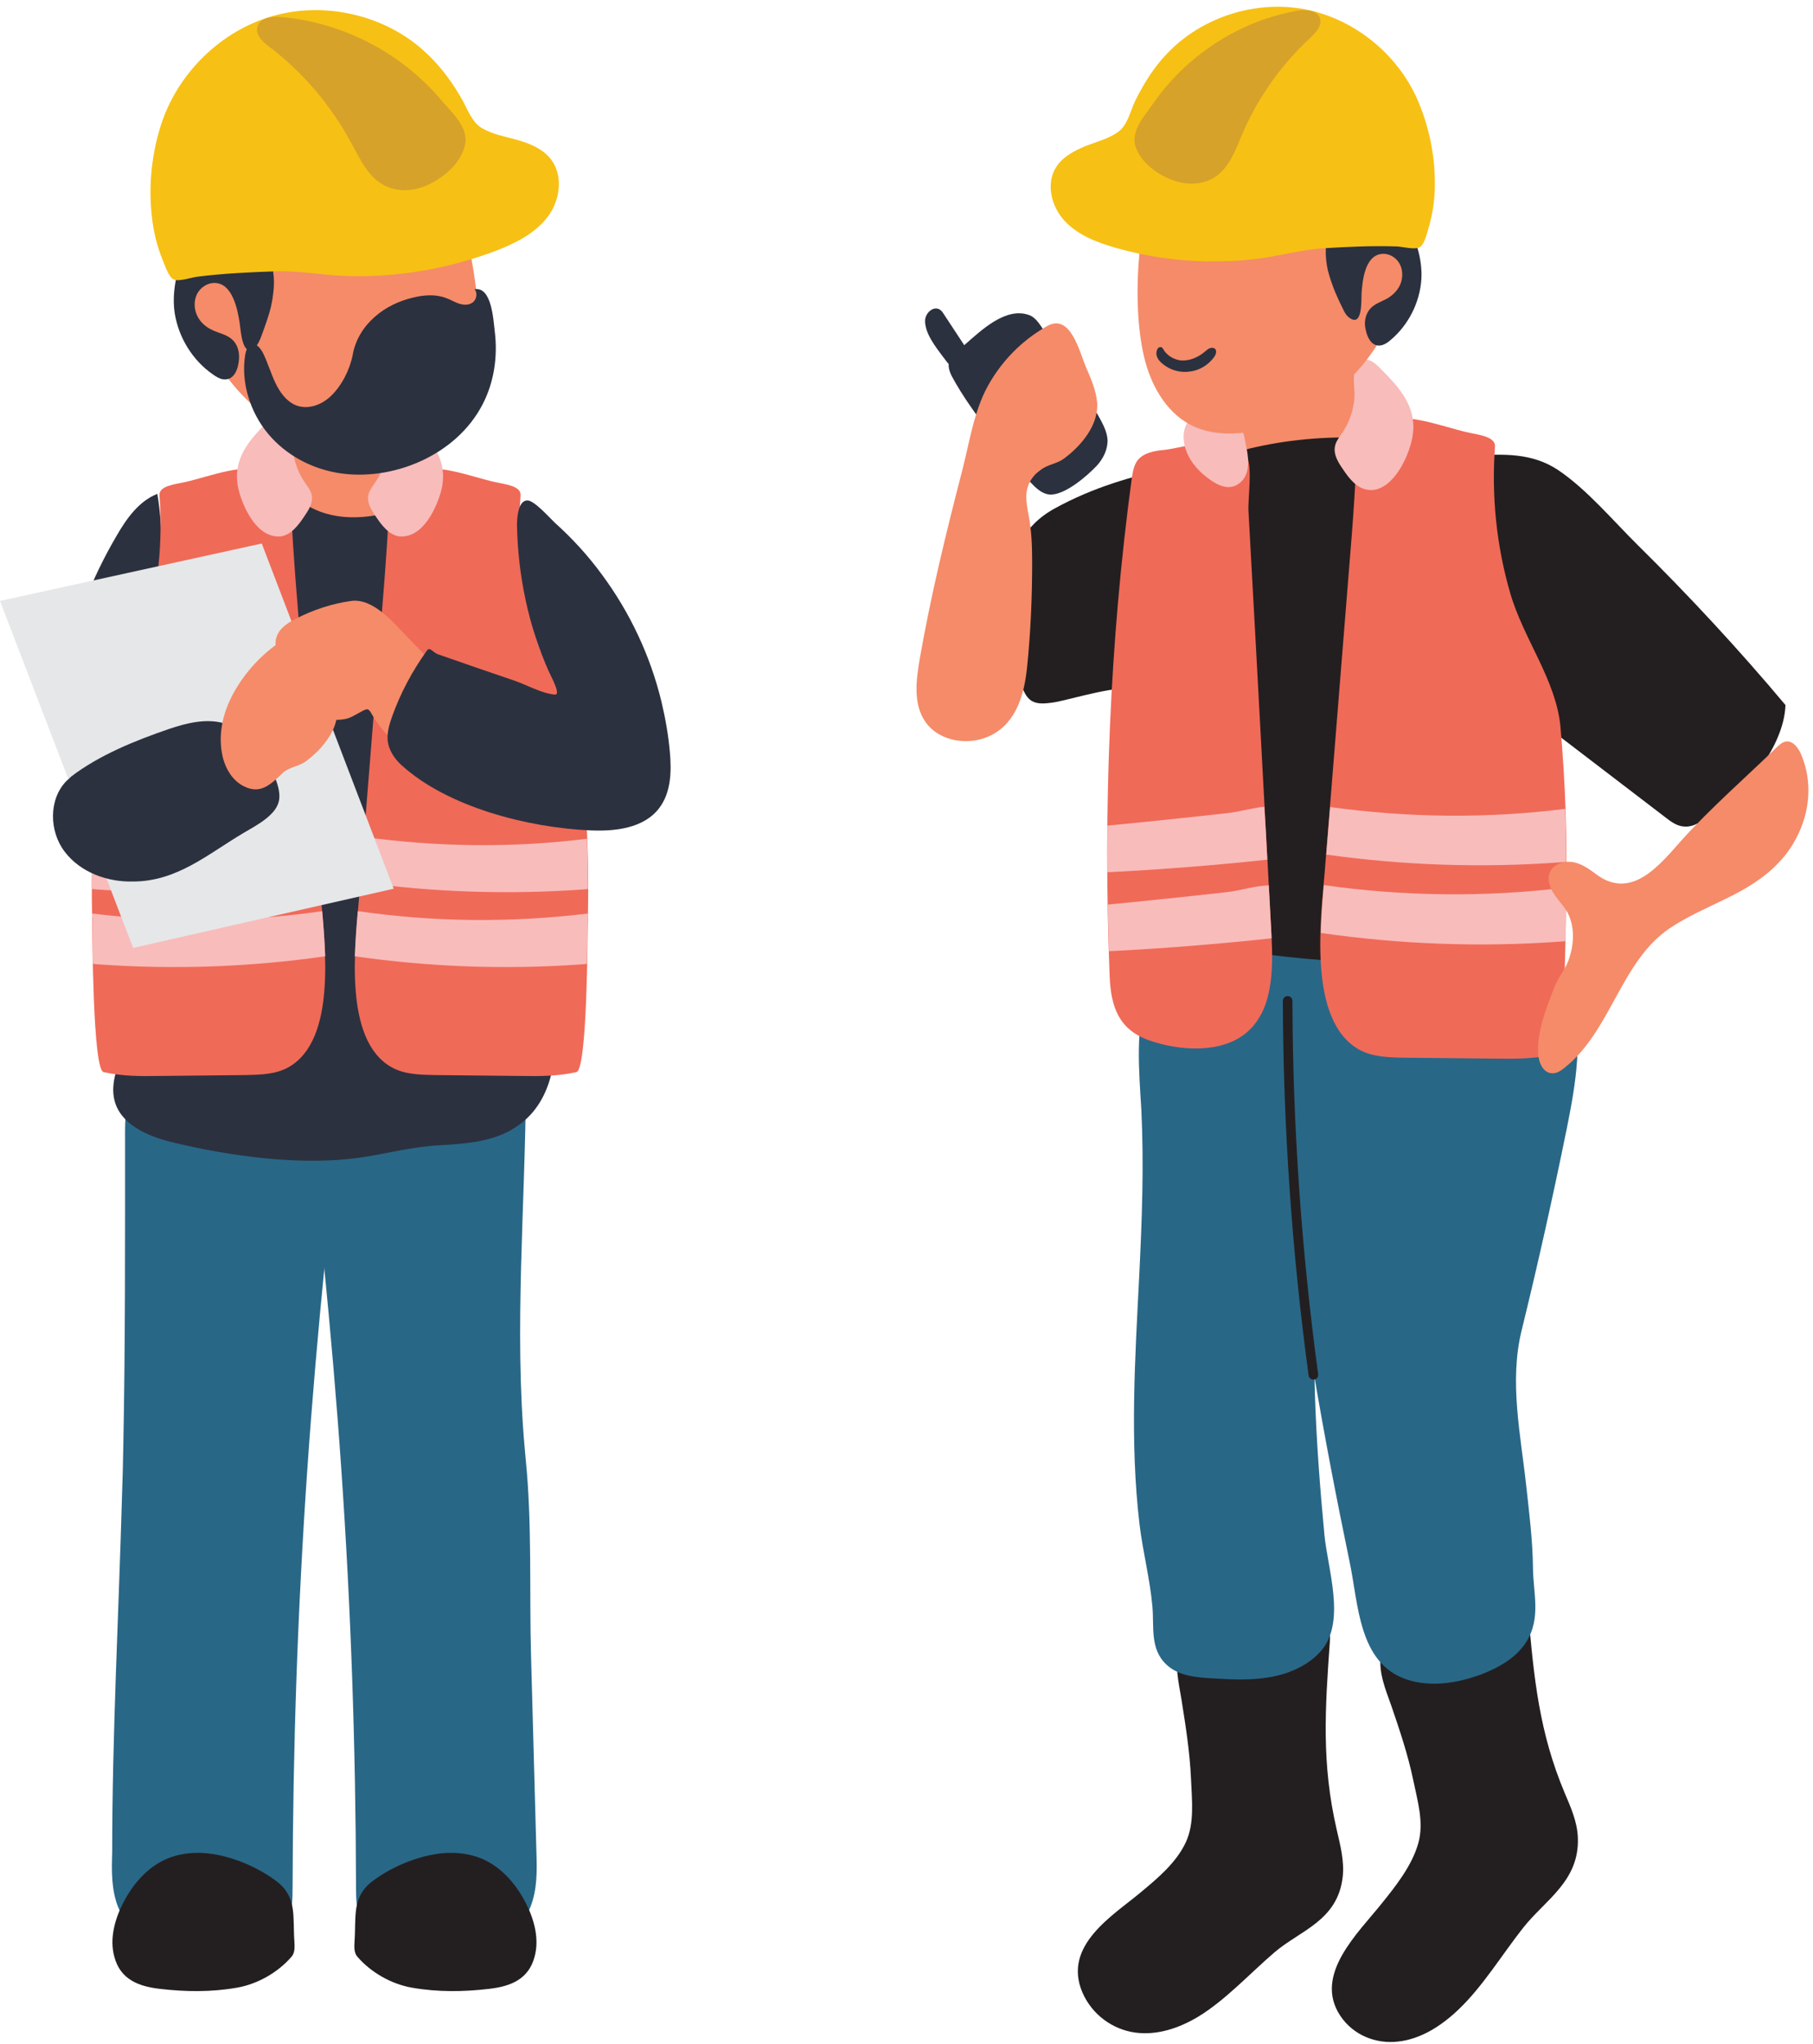 <?xml version="1.0" encoding="UTF-8"?>
<!DOCTYPE svg PUBLIC '-//W3C//DTD SVG 1.0//EN'
          'http://www.w3.org/TR/2001/REC-SVG-20010904/DTD/svg10.dtd'>
<svg height="683.4" preserveAspectRatio="xMidYMid meet" version="1.0" viewBox="0.0 -2.3 606.0 683.4" width="606.0" xmlns="http://www.w3.org/2000/svg" xmlns:xlink="http://www.w3.org/1999/xlink" zoomAndPan="magnify"
><g
  ><g
    ><g id="change1_8"
      ><path d="M367.3,137c-3.5-6.3-7.2-12.4-11.2-18.4c-2-3.1-4.2-6.1-6.3-9.1c-1.6-2.2-3.2-5.6-5.9-6.5 c-7.7-2.7-15.7,4.9-21.6,10.1c-2.4-3.6-4.7-7.2-7.1-10.8c-2.2-3.4-6.1-0.3-6,2.8c0,0.4,0,0.7,0.1,1.1c0.6,4.4,4.8,9.2,7.2,12.5 c0.2,0.2,0.4,0.5,0.6,0.7c-0.1,1.4,0.4,2.8,1,4c3.8,7.1,8.7,13.6,13.5,20.1c3.9,5.3,8.2,10.5,12.7,15.3c1.8,1.9,3.8,3.9,6.3,4.2 c5,0.6,12.8-6.2,16-9.6c2.2-2.4,3.7-5.5,3.6-8.7C370,141.9,368.6,139.4,367.3,137z" fill="#2c313f"
      /></g
      ><g id="change2_3"
      ><path d="M502.9,529.6c2.2-0.3,4.7-0.3,6.3,1.5c1.2,1.4,1.4,3.5,1.6,5.5c1.9,22.2,3.7,40.3,12.2,60.5 c2,4.7,4.2,9.6,4.4,14.9c0.6,14.6-11,20.9-18.3,30.2c-7.1,9-13.6,19.8-21.8,27.5c-5.8,5.5-12.6,9.7-19.9,10.5 c-7.3,0.9-15-2-19.4-8.6c-9.1-13.7,6-27.7,13.8-37.5c4.6-5.7,10.2-12.7,12.3-20.3c1.9-6.9-0.3-14.1-1.7-20.9 c-1.8-8.7-4.6-16.9-7.4-25.1c-1.8-5.1-4.2-10.7-3.5-16.5c0.9-6.6,6.1-8.7,10.8-11.4C481.8,534.4,492.2,530.9,502.9,529.6z" fill="#231f20"
      /></g
      ><g id="change2_5"
      ><path d="M437.9,537.8c2.2,0.3,4.7,0.9,5.9,3.1c0.9,1.7,0.8,3.8,0.7,5.8c-1.6,22.3-2.8,40.6,2.3,62.7 c1.2,5.2,2.6,10.5,2,15.8c-1.7,14.6-14.1,17.8-22.7,25.1c-8.3,7.1-16.4,16-25.6,21.6c-6.5,3.9-13.8,6.3-21.1,5.3 s-14.3-5.8-17.6-13.4c-6.7-15.7,10.2-25.7,19.4-33.4c5.4-4.5,12-9.9,15.2-16.9c2.9-6.3,2-13.9,1.7-21.1c-0.4-9-1.8-17.8-3.2-26.6 c-0.9-5.5-2.4-11.6-0.8-17.1c1.9-6.3,7.3-7.1,12.3-8.5C416.5,537.2,427.3,536.3,437.9,537.8z" fill="#231f20"
      /></g
      ><g id="change3_3"
      ><path d="M458.9,140.3c1.5,3.3,3.3,6.8,2.4,10.2c-1.1,4.2-5.6,6.5-9.7,8c-6.9,2.5-14,4.1-21.2,5 c-3.9,0.5-8.3,0.6-11.3-2c-3.2-2.7-3.5-7.4-3.6-11.6c-0.2-8.3-0.2-16.6,1.7-24.7c1.9-8.1,5.8-15.9,12.3-21 c5.4-4.3,22.9-10.2,23.7,0.4c0.5,5.9-0.5,11.7,0.4,17.7C454.5,128.6,456.3,134.7,458.9,140.3z" fill="#f58b69"
      /></g
      ><g id="change4_2"
      ><path d="M380.8,424c-1.4,27.8-3.2,55.5,0.1,83.4c1.1,9.1,3.5,18.3,4.3,27.4c0.6,6.8-0.9,14.2,4.7,19.4 c4,3.8,10,4.3,15.5,4.6c6.5,0.4,13.2,0.7,19.6-0.5c6.4-1.2,12.8-4.1,16.9-9.1c7.9-9.7,1.9-27,0.8-38.3 c-1.5-15.8-2.7-31.6-3.2-47.5c-0.9-31.6,0.9-63.4,8.4-94.2c3.4-14.1,6.5-28.9,3.1-43c-8.9-36.9-57.1-29.1-67.4,2.5 c-4.2,12.8-2.9,26.7-2.1,40.1C382.4,387.3,381.7,405.7,380.8,424z" fill="#296787"
      /></g
      ><g id="change4_3"
      ><path d="M520.4,319.9c1.8,2.8,3.3,6,4.5,9.6c4.6,14.6,1.8,30.5-1.2,45.5c-4.6,22.6-9.6,45.1-15.1,67.5 c-4.2,17.2-0.3,34.8,1.6,52.4c1,9.1,2.1,17.9,2.2,27c0.1,8.5,2.7,16.6-2.1,24.5c-3.4,5.5-9.3,8.8-15.3,11.1 c-7.9,2.9-16.7,4.3-24.7,1.7c-16.3-5.4-16.2-25.3-19.2-39.4c-4.4-21.2-8.5-42.5-12.1-63.9c-6.9-40.5-8.4-83-8.7-124.4 c0-5.5,0-11.4,2.7-16.2c4.3-7.7,13.9-10.5,22.5-12.6C477.5,297.1,507.2,299.4,520.4,319.9z" fill="#296787"
      /></g
      ><g id="change2_2"
      ><path d="M391,154.1c-12.9,3-25.4,6.4-38.5,13.6c-21.1,11.6-16.7,37.9-11.2,58.3c0.6,2.3,1.5,4.7,3.5,6 c2,1.2,4.5,0.9,6.9,0.6c6.2-0.9,23.4-6.7,28.9-4.1c6.3,3,4.8,13.3,5.5,18.9c0.7,5.5,6.8,64.5,8,64.5c31.8,6.6,64.5,9.1,96.9,7.3 c5.8-0.3,12.3-1.1,16.2-5.4c3.6-3.9,4.1-9.6,4.4-14.9c1.2-18.6,3.8-40,5-58.6c13.3,10.2,26.7,20.4,40,30.6 c1.8,1.4,3.8,2.9,6.1,3.1c3.4,0.4,6.5-1.9,9.1-4c5.7-4.6,11.5-9.3,16.1-15.1c4.6-5.8,8.7-14.2,8.9-21.5 c-15.6-18.6-32.1-36.4-49.4-53.5c-8.3-8.2-16.9-18.5-26.5-25c-8.8-5.9-18.5-5.5-29.2-4.8c-24.4-7.4-51.9-8.3-76.6-1.8 C406.8,150.7,398.8,152.3,391,154.1z" fill="#231f20"
      /></g
      ><g id="change5_2"
      ><path d="M453.4,151.3c-0.4,8.5-0.9,17.1-1.6,25.7c-3,37.4-6,74.8-9,112.1c-1.3,15.8-5.8,49.8,11.5,59.5 c4.5,2.5,9.9,2.6,15.1,2.7c10.2,0.1,20.4,0.2,30.6,0.3c6.5,0.1,13.2,0.1,19.5-1.4c3.8-0.9,3.9-48.6,4-54 c0.4-18.5-0.3-37-1.9-55.4c-1.4-15.7-12.3-29.3-16.8-44.8c-4.6-15.8-6.3-32.5-5.1-48.9c0.3-3.5-5.5-4-8.9-4.8 c-9.1-2-21.5-7.4-31-3.5c-6,2.5-6.3,5.7-6.5,11C453.5,150.4,453.5,150.9,453.4,151.3z" fill="#f06a58"
      /></g
      ><g id="change5_4"
      ><path d="M389.2,148.1c-3.2,0.3-6.8,0.9-8.9,3.4c-1.3,1.7-1.7,4-2,6.1c-7.4,54.6-9.6,111.3-7.4,166.4 c0.4,10.2,3,17.9,13.2,21.5c9.7,3.4,23.6,4.6,32.2-2.3c9.2-7.4,9.3-21.1,8.7-32.8c-1.7-31.5-3.4-63.1-5.1-94.6 c-0.9-15.8-1.7-31.5-2.6-47.3c-0.2-4.5,1.4-14.5-0.6-18.5C412.5,141.6,395.9,147.4,389.2,148.1z" fill="#f06a58"
      /></g
      ><g id="change3_5"
      ><path d="M344.7,158c-2.4,3.7-1.7,7.7-0.9,11.8c1,5.3,1.2,10.4,1.2,15.9c0,11.7-0.5,23.4-1.7,35.1 c-0.9,8.7-3.4,18.2-11.8,22.6c-7.3,3.8-17.5,2.4-22.2-4.4c-4.1-5.9-3.1-13.8-1.9-20.9c3.7-21.2,8.8-42.2,14.2-63 c2.4-9.3,3.9-19.8,8.5-28.2c4.1-7.5,10.1-14,17.3-18.6c0.9-0.6,1.7-1.1,2.6-1.6c7.9-4.4,10.8,8.7,13.1,14 c1.6,3.7,3.2,7.4,3.6,11.4c0.7,7.6-5.4,14.8-11.2,19c-2.5,1.8-5.4,1.8-7.9,3.9C346.4,155.8,345.4,156.9,344.7,158z" fill="#f58b69"
      /></g
      ><g id="change6_3"
      ><path d="M464.1,159.1c4.2-3.6,7-10.3,7.9-14.7c2.1-10.4-4.1-17-10.9-23.8c-1.5-1.5-3.4-3.1-5.4-2.6 c-1.3,0.3-2.2,1.4-2.6,2.6c-1.2,3.2-0.1,7.1-0.4,10.5c-0.4,3.9-1.7,7.8-3.9,11.1c-1,1.5-2.3,3-2.6,4.8c-0.5,2.7,1.1,5.3,2.7,7.6 c2,3,4.5,6.2,8,6.8C459.6,161.9,462,160.9,464.1,159.1z" fill="#f8bcbb"
      /></g
      ><g id="change6_11"
      ><path d="M402.3,156.4c-3.4-2.9-6.1-6.9-6.6-11.3c-0.4-3.2,0.7-6.9,3.5-8.3c2.1-1,4.5-0.6,6.7,0 c2.9,0.7,6,1.6,8.2,3.6c1.7,1.6,1.8,3.1,2.2,5.3c0.9,4.1,2,10-1.6,13.2C410.6,162.6,405.8,159.3,402.3,156.4z" fill="#f8bcbb"
      /></g
      ><g
      ><g
        ><g id="change3_4"
          ><path d="M426,35.7c-10.4,0.3-26.4,0.6-33.7,10.4c-12.1,16.1-14.4,51.3-10,70.4c2.1,9.5,7.2,18.6,15.2,23 c6.6,3.6,14.5,3.7,21.8,2.3c18.5-3.6,35.3-16.7,44.3-34.6c6.5-12.9,8.9-28.1,7-42.6c-1.8-14.1-9-21.6-21.5-26.1 C441.8,35.9,433.8,35.4,426,35.7z" fill="#f58b69"
          /></g
          ><g id="change1_2"
          ><path d="M446.3,95.4c0.8,1.9,1.7,3.8,2.6,5.6c0.5,1.1,1.1,2.2,2.1,2.9c4.5,3.4,4-5.9,4.1-8.1 c0.3-4.3,1.1-12.5,6.6-13.2c2.3-0.3,4.6,0.9,5.9,2.9c1.2,1.9,1.4,4.4,0.7,6.6c-0.7,2.2-2.4,4-4.3,5.2c-2,1.2-4.4,1.8-6,3.6 c-1.4,1.6-2,3.9-1.7,6c0.4,2.9,1.9,7.1,5.6,6.2c1.1-0.3,2.1-1,3-1.8c5.9-5,9.7-12.5,10.2-20.3c0.7-11.2-6.7-28.6-20.4-25.2 c-4.3,1.1-8.2,4.1-10,8.2c-1.9,4.3-1.9,9.3-0.9,13.9C444.4,90.4,445.3,92.9,446.3,95.4z" fill="#2c313f"
          /></g
          ><g
          ><g
            ><g
              ><g
                ><g id="change7_2"
                  ><path d="M390.4,15.3c11.6-12,29.4-17.6,45.7-14.5s30.8,14.7,37.6,30c3.9,8.9,6,18.9,5.9,28.6 c0,4.9-0.7,9.8-2.1,14.5c-0.5,1.6-1.3,5.4-2.9,6.4c-1.5,1-5.8-0.1-7.5-0.2c-8.3-0.3-16.5,0.1-24.8,0.6 c-7.7,0.5-15,2.7-22.7,3.6c-15.5,1.8-31.4,0.6-46.5-3.7c-6.3-1.8-12.7-4.2-17.2-9s-6.4-12.5-2.9-18 c2.2-3.5,6.1-5.5,9.9-7.1c3.6-1.4,7.6-2.4,10.7-4.6c3.3-2.3,4.1-6.8,5.8-10.4C382.3,25.6,385.8,20,390.4,15.3z" fill="#f7c014"
                  /></g
                ></g
              ></g
            ></g
            ><g id="change8_1"
            ><path d="M433.5,1.3c2.9-0.5,6.8-0.3,7.7,2.5c0.8,2.5-1.4,4.8-3.3,6.6c-9.7,9-17.5,20-22.7,32.2 c-2.3,5.4-4.4,11.4-9.4,14.5c-3.3,2-7.4,2.4-11.2,1.6c-5.9-1.3-13-5.9-15-11.9c-1.8-5.4,3.1-10.5,6-14.7 c7.1-10.2,16.8-18.5,27.9-24.1C419.8,4.8,426.5,2.6,433.5,1.3z" fill="#d6a229"
            /></g
          ></g
        ></g
        ><g id="change1_7"
        ><path d="M394.8,118.2c2.9,0.2,5.8-1.1,8-3c0.5-0.4,1-0.9,1.6-1.1c0.6-0.2,1.4-0.2,1.8,0.3c0.6,0.7,0.2,1.9-0.4,2.7 c-1.9,2.6-4.8,4.4-8,4.8c-3.2,0.5-6.5-0.4-9-2.4c-1-0.8-1.9-1.7-2.2-3c-0.2-0.7,0-2.4,0.9-2.7c1.1-0.4,1.3,0.8,1.9,1.5 C390.8,117,392.8,118,394.8,118.2z" fill="#2c313f"
        /></g
      ></g
      ><g id="change2_6"
      ><path d="M439,458.9c-0.8,0-1.5-0.6-1.6-1.4c-5.6-41.4-8.5-83.5-8.6-125.2c0-0.9,0.7-1.6,1.6-1.6c0,0,0,0,0,0 c0.9,0,1.6,0.7,1.6,1.6c0.1,41.6,3,83.6,8.6,124.8c0.1,0.9-0.5,1.7-1.4,1.8C439.2,458.9,439.1,458.9,439,458.9z" fill="#231f20"
      /></g
      ><g
      ><g id="change6_5"
        ><path d="M523.5,294.4c-26.9,3.3-54.2,3-81-0.8c-0.4,4.6-0.9,10.2-1,16c26.4,3.8,53.2,4.8,79.8,2.9 c0.7,0,1.3-0.1,2-0.2c0.2-7.8,0.2-14.2,0.2-15.9C523.5,295.7,523.5,295.1,523.5,294.4z" fill="#f8bcbb"
        /></g
        ><g id="change6_7"
        ><path d="M444.6,267.5c-0.4,5.3-0.9,10.6-1.3,15.9c25.8,3.6,52,4.5,77.9,2.6c0.8-0.1,1.5-0.1,2.3-0.2 c0-5.9-0.1-11.8-0.3-17.7C497.2,271.4,470.7,271.1,444.6,267.5z" fill="#f8bcbb"
        /></g
      ></g
      ><g
      ><g id="change6_8"
        ><path d="M411.2,295.8c-3,0.4-27,3-40.9,4.3c0.1,5.2,0.2,10.4,0.4,15.6c18.2-0.9,36.3-2.4,54.3-4.3 c0-0.3,0-0.5,0-0.8c-0.3-5.6-0.6-11.3-0.9-16.9C419.6,293.8,414.4,295.4,411.2,295.8z" fill="#f8bcbb"
        /></g
        ><g id="change6_6"
        ><path d="M370.2,273.7c0,5.2-0.1,10.4,0,15.6c17.9-0.9,35.7-2.3,53.4-4.2c-0.3-5.9-0.6-11.8-1-17.7 c-4.1,0.4-8.5,1.7-11.4,2C408.2,269.8,384.2,272.4,370.2,273.7z" fill="#f8bcbb"
        /></g
      ></g
      ><g id="change3_7"
      ><path d="M600.4,277.9c-1.5,2.9-3.4,5.6-5.7,8c-10.2,11-24.7,14.1-36.7,22.2c-16.3,11.1-19.5,34.3-35.1,46.6 c-1.2,1-2.6,1.9-4.2,1.8c-3.2-0.2-4.6-4.1-4.6-7.3c-0.1-7.4,2.7-14.4,5.4-21.3c1.9-4.8,3.9-5.8,5.3-10.8c1.5-5,1.4-10.7-1.3-15.1 c-1.3-2-3-3.7-4.3-5.8s-2.1-4.6-1.2-6.8c1.1-2.8,4.7-4,7.7-3.5c3,0.5,5.6,2.4,8,4.2c11.7,8.6,21.1-3.3,28.2-11.3 c9.9-11,21.4-21,32-31.3c0.9-0.8,1.8-1.7,3-1.9c2.3-0.4,4.1,2,5.1,4.2C606,259.2,604.9,269.4,600.4,277.9z" fill="#f58b69"
      /></g
    ></g
    ><g
    ><g id="change4_4"
      ><path d="M175.4,482c0.1,1.1,0.2,2.3,0.3,3.4c2.2,21.6,1.2,44.1,1.8,65.8c0.6,21.9,1.2,43.9,1.8,65.8 c0.2,6.1,0.3,12.4-2,18.2c-4.2,10.2-16.3,17.2-28.6,17.3c-7.5,0-14.9-2.3-21.1-6.5c-7.9-5.3-8.6-8.4-8.6-17.7 c-0.1-46.4-1.7-92.9-4.9-139.2c-1.6-23.2-3.6-46.3-5.9-69.4c-1.9-18.8-5.4-37-5.6-56c-0.1-5.4,0.2-11.2,3.4-15.6 c3.8-5.2,10.7-6.8,17-7.7c11-1.5,22.1-1.7,33.1-0.6c6.7,0.7,14.2,2.4,17.6,8.2c2.1,3.6,2.1,8,2.1,12.1 C175.6,400.4,171.8,442.1,175.4,482z" fill="#296787"
      /></g
      ><g id="change2_4"
      ><path d="M118.5,646.8c-0.1,1.8-0.2,3.8,1,5.1c4.5,5.2,11.3,9.1,18.2,10.3c8.6,1.5,17.1,1.4,25.7,0.4 c7.1-0.8,13.3-3.1,15.3-10.8c1.6-5.9-0.1-12.3-2.9-17.8c-3-5.9-7.4-11.2-13.2-14.2c-5.3-2.7-11.5-3.2-17.3-2.2 c-7.2,1.2-15,4.6-20.8,9C117.5,631.9,119.1,638.5,118.5,646.8z" fill="#231f20"
      /></g
      ><g id="change4_1"
      ><path d="M41.2,482c-0.1,5-0.2,10.1-0.4,15.1c-1.1,39.9-3.3,80-3.3,120c-0.2,6.1-0.3,12.4,2,18.2 c4.2,10.2,16.3,17.2,28.6,17.3c7.5,0,14.9-2.3,21.1-6.5c7.9-5.3,8.6-8.4,8.6-17.7c0.1-46.4,1.7-92.9,4.9-139.2 c1.6-23.2,3.6-46.3,5.9-69.4c1.8-17.1,8.5-40.3-4.1-55.1c-10.3-12.1-25.3-6.8-38.8-10c-6-1.4-12.8-2-17.7,1.7 c-5.7,4.4-6.2,12.7-6.2,19.9C41.8,411.6,41.9,446.8,41.2,482z" fill="#296787"
      /></g
      ><g id="change3_8"
      ><path d="M94.4,158.4c2.8,8.4,9.9,15.3,18.4,17.7c7.2,2.1,15.8,0.7,20.4-5.2c4.4-5.6,4-13.9,0.4-20.1 s-9.7-10.4-16.2-13.4c-4.9-2.3-16-8.1-20-2.5C92.7,141.4,92,151,94.4,158.4z" fill="#f58b69"
      /></g
      ><g
      ><g id="change1_3"
        ><path d="M40.4,350.9c10.5-31.2,13.9-64.2,19.1-96.7c2.9-18.4,6.5-36.8,12.2-54.5c2.8-8.8,6.2-17.5,10.2-25.8 c3.7-7.5,7-19.2,16-10.8c8.9,8.2,20.3,8.8,31.4,6.1c10.5-2.6,21.8,0.2,29.5,8c6.3,6.4,9.5,15.2,12.2,23.9 c8.9,29,13.5,59.3,14.8,89.6c0.6,14.8,0.5,29.7-0.4,44.5c0.6,8.3,0.5,16.7-1.8,24c-2.1,6.6-5.9,12.3-12.5,16.1 c0,0-0.1,0-0.1,0.1c-7.4,4.2-16.1,4.7-24.5,5.2c-8.9,0.5-16.9,2.7-25.5,4c-20,3-43.8-0.3-63.3-5c-8.3-2-17.6-6-19.5-14.3 C37.1,360.4,38.8,355.5,40.4,350.9z" fill="#2c313f"
        /></g
      ></g
      ><g id="change1_1"
      ><path d="M52.6,162.8c-6.1,2.4-10.2,8.1-13.5,13.8c-8.6,14.6-14.8,30.6-18.2,47.2c-0.2,1.2,16.9-3.8,18.3-4.7 c5.4-3.1,9.3-6.3,10.9-12.2C54.2,192.6,55,177.4,52.6,162.8z" fill="#2c313f"
      /></g
      ><g
      ><g id="change5_3"
        ><path d="M97.3,167.3c0.3,8.1,0.9,16.3,1.5,24.4c2.8,35.5,5.7,70.9,8.5,106.4c1.2,15,5.5,47.2-10.9,56.4 c-4.3,2.4-9.4,2.5-14.3,2.6c-9.7,0.1-19.3,0.2-29,0.3c-6.2,0.1-12.5,0.1-18.5-1.3c-3.6-0.9-3.7-46.1-3.8-51.2 c-0.4-17.5,0.3-35.1,1.8-52.6c1.3-14.9,11.7-27.8,15.9-42.5c4.3-15,6-30.8,4.8-46.4c-0.3-3.3,5.2-3.8,8.4-4.5 c8.6-1.9,20.4-7,29.4-3.3c5.6,2.4,5.9,5.4,6.1,10.5C97.2,166.5,97.3,166.9,97.3,167.3z" fill="#f06a58"
        /></g
        ><g id="change6_9"
        ><path d="M87.1,174.7c-4-3.4-6.6-9.8-7.5-13.9c-2-9.9,3.9-16.2,10.3-22.6c1.4-1.4,3.2-2.9,5.2-2.4 c1.2,0.3,2.1,1.4,2.5,2.5c1.2,3.1,0.1,6.7,0.4,9.9c0.3,3.7,1.6,7.4,3.7,10.5c1,1.5,2.2,2.9,2.5,4.6c0.5,2.6-1.1,5-2.6,7.2 c-1.9,2.8-4.2,5.9-7.6,6.5C91.5,177.3,89.1,176.4,87.1,174.7z" fill="#f8bcbb"
        /></g
        ><g
        ><g id="change6_10"
          ><path d="M30.8,303.1c25.5,3.1,51.4,2.9,76.9-0.8c0.4,4.4,0.8,9.6,1,15.1c-25.1,3.6-50.5,4.5-75.7,2.7 c-0.6,0-1.3-0.1-1.9-0.2c-0.2-7.4-0.2-13.4-0.2-15.1C30.8,304.3,30.8,303.7,30.8,303.1z" fill="#f8bcbb"
          /></g
          ><g id="change6_12"
          ><path d="M105.6,277.5c0.4,5,0.8,10.1,1.2,15.1c-24.5,3.4-49.3,4.2-73.9,2.5c-0.7-0.1-1.5-0.1-2.2-0.2 c0-5.6,0.1-11.2,0.3-16.8C55.8,281.2,80.9,280.9,105.6,277.5z" fill="#f8bcbb"
          /></g
        ></g
      ></g
      ><g
      ><g id="change5_1"
        ><path d="M130,167.3c-0.3,8.1-0.9,16.3-1.5,24.4c-2.8,35.5-5.7,70.9-8.5,106.4c-1.2,15-5.5,47.2,10.9,56.4 c4.3,2.4,9.4,2.5,14.3,2.6c9.7,0.1,19.3,0.2,29,0.3c6.2,0.1,12.5,0.1,18.5-1.3c3.6-0.9,3.7-46.1,3.8-51.2 c0.4-17.5-0.3-35.1-1.8-52.6c-1.3-14.9-11.7-27.8-15.9-42.5c-4.3-15-6-30.8-4.8-46.4c0.3-3.3-5.2-3.8-8.4-4.5 c-8.6-1.9-20.4-7-29.4-3.3c-5.6,2.4-5.9,5.4-6.1,10.5C130.1,166.5,130,166.9,130,167.3z" fill="#f06a58"
        /></g
        ><g id="change6_1"
        ><path d="M140.2,174.7c4-3.4,6.6-9.8,7.5-13.9c2-9.9-3.9-16.2-10.3-22.6c-1.4-1.4-3.2-2.9-5.2-2.4 c-1.2,0.3-2.1,1.4-2.5,2.5c-1.2,3.1-0.1,6.7-0.4,9.9c-0.3,3.7-1.6,7.4-3.7,10.5c-1,1.5-2.2,2.9-2.5,4.6c-0.5,2.6,1.1,5,2.6,7.2 c1.9,2.8,4.2,5.9,7.6,6.5C135.8,177.3,138.2,176.4,140.2,174.7z" fill="#f8bcbb"
        /></g
        ><g
        ><g id="change6_2"
          ><path d="M196.5,303.1c-25.5,3.1-51.4,2.9-76.9-0.8c-0.4,4.4-0.8,9.6-1,15.1c25.1,3.6,50.5,4.5,75.7,2.7 c0.6,0,1.3-0.1,1.9-0.2c0.2-7.4,0.2-13.4,0.2-15.1C196.5,304.3,196.5,303.7,196.5,303.1z" fill="#f8bcbb"
          /></g
          ><g id="change6_4"
          ><path d="M121.6,277.5c-0.4,5-0.8,10.1-1.2,15.1c24.5,3.4,49.3,4.2,73.9,2.5c0.7-0.1,1.5-0.1,2.2-0.2 c0-5.6-0.1-11.2-0.3-16.8C171.5,281.2,146.4,280.9,121.6,277.5z" fill="#f8bcbb"
          /></g
        ></g
      ></g
      ><g
      ><g
        ><g
          ><g id="change3_6"
            ><path d="M105.1,39c11-0.7,28-1.9,36.8,7.7c14.4,15.9,20.2,52.9,17.5,73.7c-1.3,10.2-5.8,20.4-13.9,25.9 c-6.7,4.5-15,5.4-22.9,4.6c-19.9-2-39-14.3-50.3-32.3c-8.2-13-12.2-28.9-11.6-44.4c0.6-15.1,7.4-23.7,20.2-29.8 C88.5,40.8,96.8,39.5,105.1,39z" fill="#f58b69"
            /></g
            ><g id="change1_6"
            ><path d="M161.4,132.7c3.7-7.2,5-15.7,4-24c-0.5-4-1-15.3-6.8-14.3c1.1,1.2,0.7,3.5-0.6,4.4c-1.3,1-3,0.9-4.6,0.4 c-1.5-0.5-2.9-1.4-4.4-1.9c-3.5-1.3-7.4-1-11-0.1c-4.6,1.1-9.1,3.2-12.7,6.4c-3.7,3.2-6.5,7.6-7.4,12.7 c-1,5.1-3.7,10.4-7.4,13.9c-3.2,3-7.8,4.6-11.8,2.9c-3-1.3-5.2-4.3-6.7-7.5s-2.5-6.6-4-9.7c-0.9-1.8-2.5-3.8-4.2-3 c-1.1,0.5-1.5,1.9-1.8,3.2c-1.6,9.3,1.6,19.4,7.6,26.6s14.5,11.6,23.3,13.1C130.7,158.8,152.5,150.2,161.4,132.7z" fill="#2c313f"
            /></g
            ><g id="change1_4"
            ><path d="M89.4,104.3c-0.7,2.1-1.4,4.1-2.2,6.2c-0.5,1.2-1,2.4-1.9,3.3c-4.4,4-4.8-5.8-5.2-8.2 c-0.7-4.5-2.4-13.2-8.3-13.3c-2.4-0.1-4.8,1.5-5.9,3.6c-1.1,2.2-1.1,4.8-0.1,7.1s2.9,4,5.1,5c2.2,1.1,4.9,1.5,6.7,3.2 c1.7,1.5,2.4,3.9,2.3,6.2c-0.1,3.1-1.4,7.7-5.4,7.1c-1.2-0.2-2.3-0.9-3.3-1.6c-6.8-4.7-11.5-12.3-12.8-20.5 c-1.8-11.8,4.3-30.9,19.2-28.7c4.7,0.7,9.1,3.5,11.4,7.7c2.4,4.4,3,9.6,2.3,14.6C91,98.8,90.3,101.6,89.4,104.3z" fill="#2c313f"
            /></g
            ><g
            ><g
              ><g
                ><g
                  ><g id="change7_1"
                    ><path d="M140.9,14C127.5,2.4,108-1.8,91,3.1S59.8,21.8,54.1,38.6c-3.3,9.8-4.5,20.6-3.4,30.9 c0.5,5.2,1.7,10.3,3.7,15.2c0.7,1.7,2,5.6,3.6,6.4c1.6,0.9,6.1-0.7,8-0.9c8.7-1.1,17.5-1.5,26.3-1.8 c8.2-0.2,16.2,1.4,24.4,1.6c16.6,0.4,33.3-2.5,48.9-8.4c6.5-2.5,13-5.7,17.3-11.2s5.5-13.8,1.3-19.4 c-2.7-3.5-7-5.3-11.2-6.5c-3.9-1.1-8.2-1.8-11.8-3.9c-3.7-2.1-5-6.8-7.2-10.4C150.5,24.1,146.2,18.6,140.9,14z" fill="#f7c014"
                    /></g
                  ></g
                ></g
              ></g
              ><g id="change8_2"
              ><path d="M93.9,3.4c-3.1-0.3-7.2,0.3-7.9,3.4c-0.6,2.7,1.9,5,4.1,6.6c11.2,8.5,20.5,19.5,27.2,31.9 c3,5.5,5.8,11.7,11.4,14.5c3.7,1.8,8.1,1.9,12,0.6c6.1-2,13.2-7.5,14.7-14.1c1.4-5.9-4.3-10.9-7.8-15 c-8.5-10.1-19.6-18-31.9-22.8C108.7,5.8,101.4,4,93.9,3.4z" fill="#d6a229"
              /></g
            ></g
          ></g
        ></g
      ></g
      ><g id="change9_1"
      ><path d="M131.6 294.8L87.5 179.4 0 198.6 44.5 314.6z" fill="#e6e7e8"
      /></g
      ><g id="change1_9"
      ><path d="M22.3,258.7c-6.1,6.1-5.9,16.9-0.7,23.7c5.2,6.9,14.2,10.2,22.8,10c14.8,0,25.1-9.2,37.1-16.3 c3.9-2.3,10.6-5.7,11.7-10.5c1.1-4.8-2.9-11.6-5.3-15.5c-3-4.9-7.5-9-13-10.6c-6-1.7-12.5-0.1-18.4,1.9 c-11.1,3.8-23.3,8.7-32.7,15.9C23.2,257.9,22.8,258.3,22.3,258.7z" fill="#2c313f"
      /></g
      ><g id="change3_1"
      ><path d="M91.6,258.8c-2.9,2.4-5.9,4-10.4,1.6c-3.5-1.9-5.7-5.5-6.7-9.4c-1.8-7.5-0.1-14.8,3.5-21.5 c3.9-7.1,9.6-13.3,16.4-17.7c0.8-0.5,1.7-1,2.5-1.5c7.5-4.2,10.2,8.2,12.4,13.2c1.5,3.5,3.1,7,3.4,10.8c0.7,7.2-5.1,14-10.6,18 c-2.4,1.7-5.1,1.7-7.5,3.7C93.6,257,92.6,257.9,91.6,258.8z" fill="#f58b69"
      /></g
      ><g id="change3_2"
      ><path d="M157.3,237.2c0-1.3-0.1-2.5-0.6-3.7c-1-2.8-3.2-5.1-5.3-7.2c-5.1-5.2-10.1-10.4-15.2-15.6 c-4.6-4.8-11.5-13.1-18.8-12.1c-6.5,0.9-12.8,3-18.6,6c-2,1-3.9,2.2-5.3,4c-1.3,1.8-1.9,4.3-0.9,6.3c1.8,3.6,5.8,2,7.9,0.5 c-0.4,0.3-0.9,0.9-0.9,1.4c-0.1,6.8,1.2,16.5,7.8,20.3c2.3,1.3,5.1,1.5,7.8,1c1.9-0.3,3.5-1.4,5.2-2.3c2.7-1.5,2.7-1.4,4.2,1.2 c2.4,4.1,5.7,7.8,9.9,10.2c4.9,2.8,11.3,3.4,16.2,0.7C154.5,245.7,157.1,241.5,157.3,237.2z" fill="#f58b69"
      /></g
      ><g id="change1_5"
      ><path d="M173.6,167.5c0.5-1.4,1.3-2.5,2.7-2.5c2.3,0,7.4,5.8,9.1,7.4c5.9,5.3,11.2,11.1,15.8,17.4 c9.4,12.7,16.2,27.2,19.9,42.5c1.3,5.5,2.3,11.1,2.8,16.8c0.6,6.5,0.4,13.6-3.6,18.8c-5.1,6.7-14.7,7.8-23.1,7.4 c-20.5-0.9-47.6-7.7-63.1-21.9c-2.3-2.1-4.1-4.9-4.5-7.9c-0.3-2.8,0.5-5.5,1.4-8.1c2.8-7.9,6.8-15.4,11.7-22.2 c1-1.4,2,0.6,3.6,1.2c8.6,3,17.2,6,25.8,8.9c4,1.4,9,4.2,13.2,4.6c2.4,0.4-0.8-5.4-1.9-7.8c-6.8-15.2-10.3-32.2-10.6-48.9 C172.8,172,172.9,169.5,173.6,167.5z" fill="#2c313f"
      /></g
      ><g id="change2_1"
      ><path d="M98.4,646.8c0.1,1.8,0.2,3.8-1,5.1c-4.5,5.2-11.3,9.1-18.2,10.3c-8.6,1.5-17.1,1.4-25.7,0.4 c-7.1-0.8-13.3-3.1-15.3-10.8c-1.6-5.9,0.1-12.3,2.9-17.8c3-5.9,7.4-11.2,13.2-14.2c5.3-2.7,11.5-3.2,17.3-2.2 c7.2,1.2,15,4.6,20.8,9C99.4,631.9,97.8,638.5,98.4,646.8z" fill="#231f20"
      /></g
    ></g
  ></g
></svg
>
